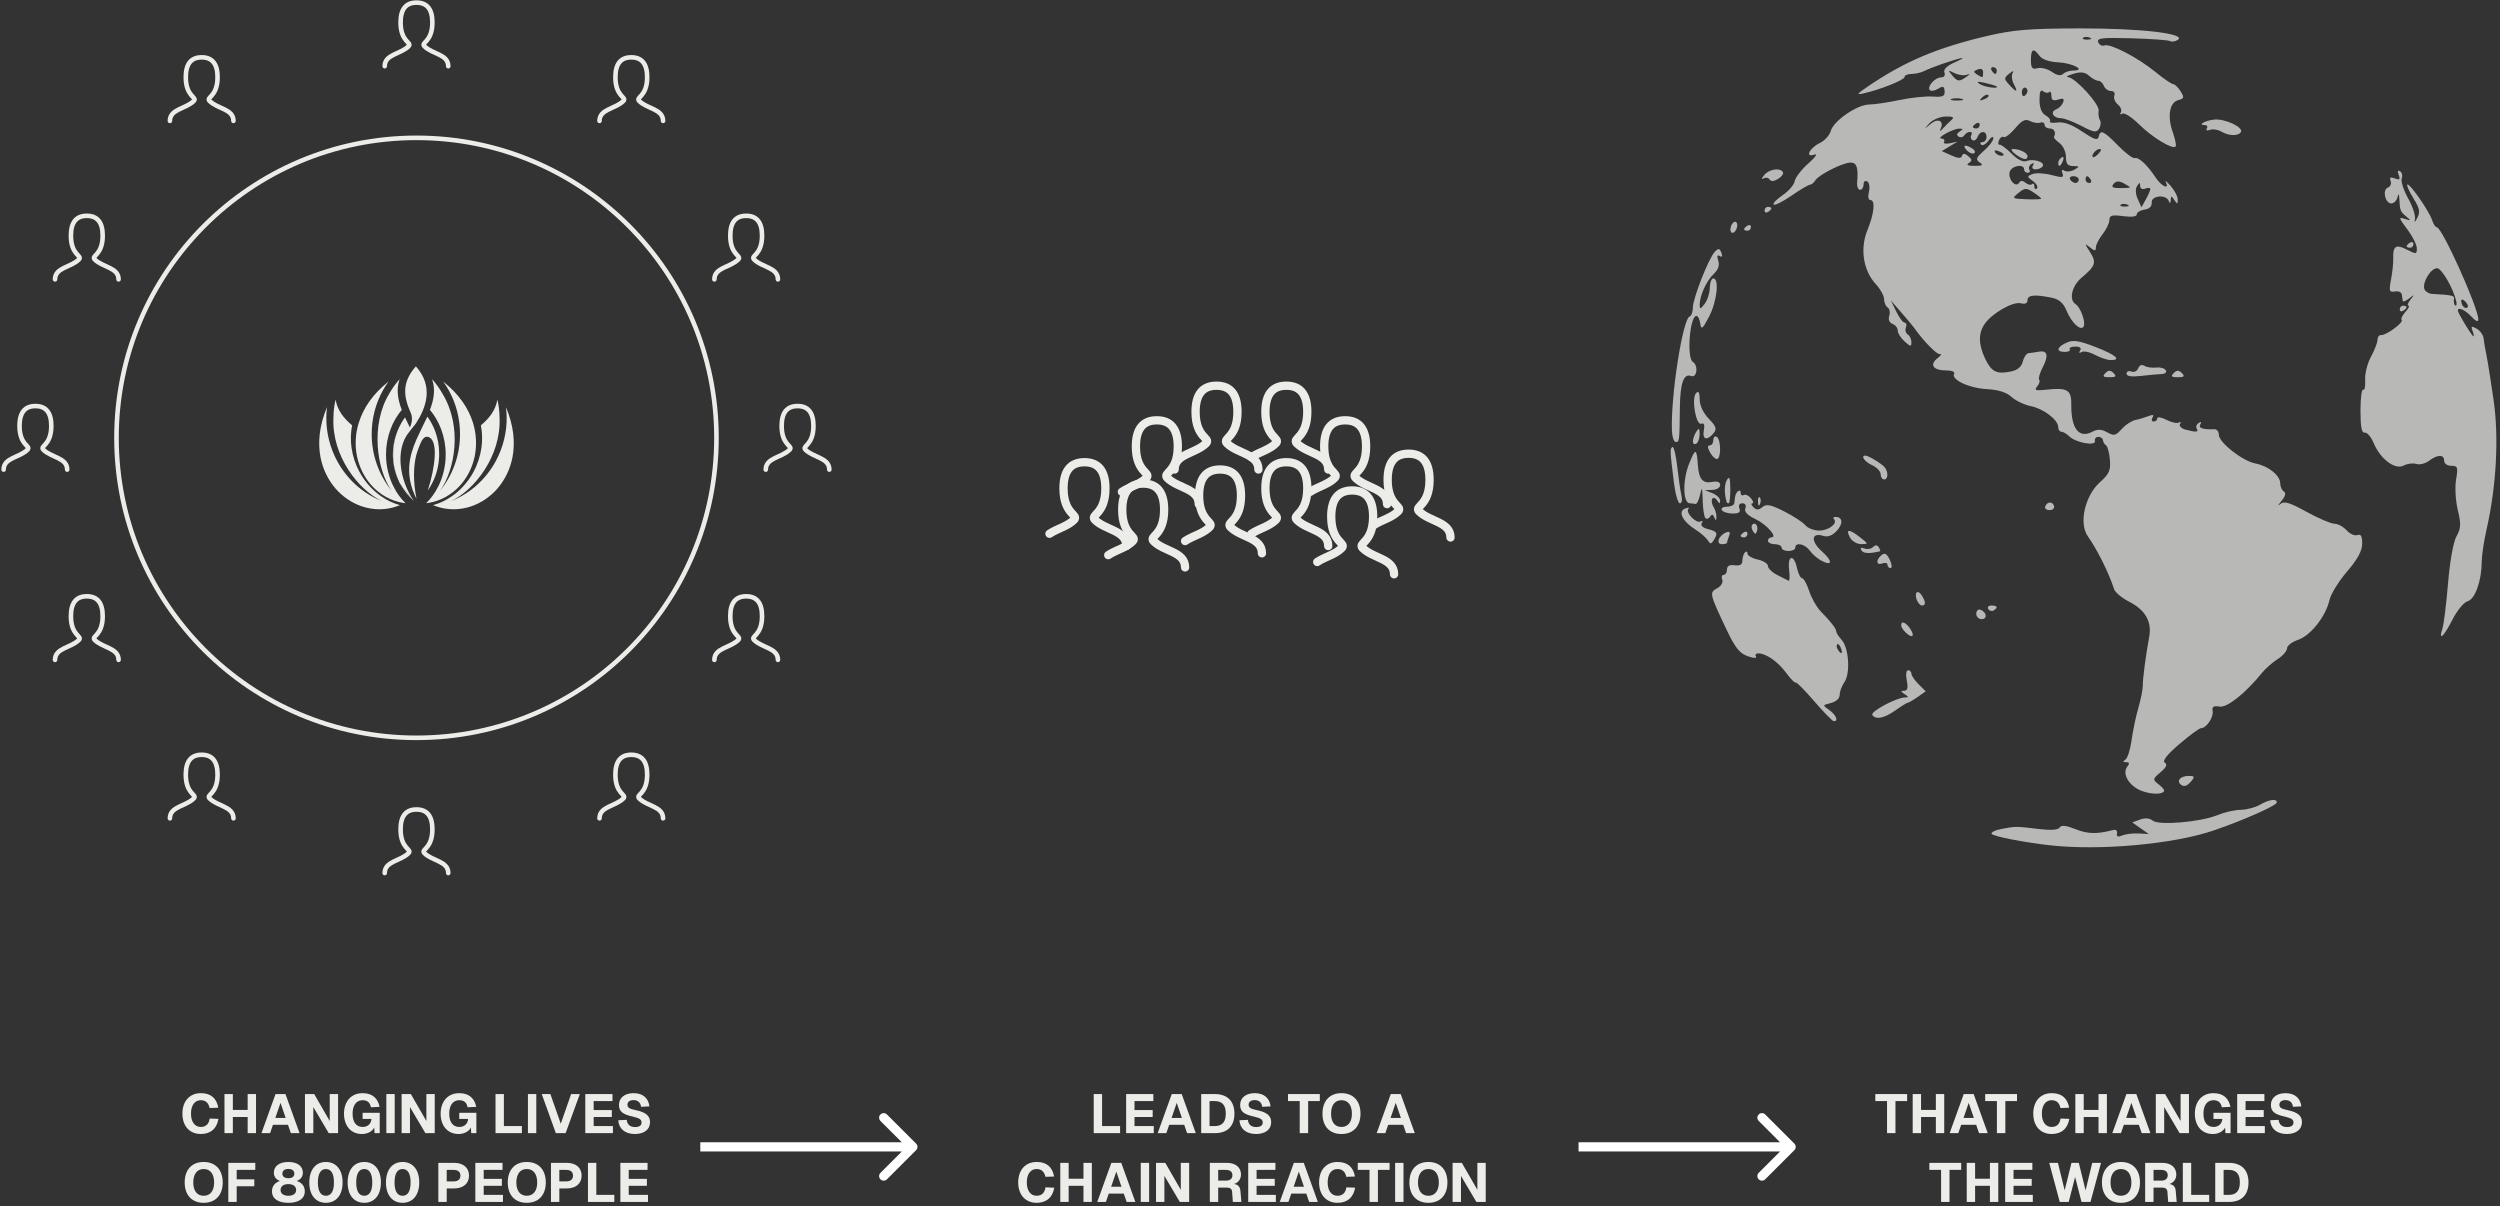 <?xml version="1.0" encoding="UTF-8"?>
<svg xmlns="http://www.w3.org/2000/svg" width="545" height="263" viewBox="0 0 545 263" fill="none">
  <rect x="0" y="0" width="545" height="263" fill="#333333" stroke="none"/>
  <path d="M256.066 102.352C256.066 98.926 260.633 98.926 262.917 96.643C264.059 95.501 260.633 95.501 260.633 89.792C260.633 85.987 262.155 84.083 265.2 84.083C268.245 84.083 269.767 85.987 269.767 89.792C269.767 95.501 266.342 95.501 267.484 96.643C269.767 98.926 274.335 98.926 274.335 102.352" stroke="#ECECE9" stroke-width="1.808" stroke-linecap="round"></path>
  <path d="M272.804 99.677C273.667 99.082 274.788 98.654 275.86 98.137C276.698 97.734 277.507 97.276 278.14 96.643C279.282 95.501 275.857 95.501 275.857 89.792C275.857 85.987 277.379 84.083 280.424 84.083C283.469 84.083 284.991 85.987 284.991 89.792C284.991 95.501 281.566 95.501 282.707 96.643C284.991 98.926 289.558 98.926 289.558 102.352" stroke="#ECECE9" stroke-width="1.808" stroke-linecap="round"></path>
  <path d="M244.574 107.224C245.437 106.629 246.557 106.2 247.63 105.684C248.468 105.28 249.277 104.823 249.91 104.189C251.052 103.048 247.626 103.048 247.626 97.339C247.626 93.533 249.148 91.63 252.194 91.63C255.239 91.63 256.761 93.533 256.761 97.339C256.761 103.048 253.335 103.048 254.477 104.189C256.761 106.473 261.328 106.473 261.328 109.898" stroke="#ECECE9" stroke-width="1.808" stroke-linecap="round"></path>
  <path d="M258.35 117.945C259.213 117.35 260.334 116.922 261.406 116.406C262.244 116.002 263.053 115.544 263.686 114.911C264.828 113.769 261.403 113.769 261.403 108.06C261.403 104.255 262.925 102.352 265.97 102.352C269.015 102.352 270.537 104.255 270.537 108.06C270.537 113.769 267.111 113.769 268.253 114.911C270.537 117.195 275.104 117.195 275.104 120.62" stroke="#ECECE9" stroke-width="1.808" stroke-linecap="round"></path>
  <path d="M241.595 121.02C242.458 120.425 243.579 119.997 244.651 119.48C245.489 119.076 246.298 118.619 246.932 117.986C248.073 116.844 244.648 116.844 244.648 111.135C244.648 107.329 246.17 105.426 249.215 105.426C252.26 105.426 253.782 107.329 253.782 111.135C253.782 116.844 250.357 116.844 251.499 117.986C253.782 120.269 258.349 120.269 258.349 123.694" stroke="#ECECE9" stroke-width="1.808" stroke-linecap="round"></path>
  <path d="M287.155 122.512C288.018 121.917 289.139 121.489 290.211 120.973C291.049 120.569 291.858 120.111 292.491 119.478C293.633 118.336 290.208 118.336 290.208 112.627C290.208 108.822 291.73 106.919 294.775 106.919C297.82 106.919 299.342 108.822 299.342 112.627C299.342 118.336 295.917 118.336 297.058 119.478C299.342 121.762 303.909 121.762 303.909 125.187" stroke="#ECECE9" stroke-width="1.808" stroke-linecap="round"></path>
  <path d="M228.792 116.358C229.656 115.763 230.776 115.335 231.848 114.818C232.687 114.414 233.496 113.957 234.129 113.324C235.271 112.182 231.845 112.182 231.845 106.473C231.845 102.667 233.367 100.764 236.412 100.764C239.457 100.764 240.979 102.667 240.979 106.473C240.979 112.182 237.554 112.182 238.696 113.324C240.979 115.607 245.547 115.607 245.547 119.032" stroke="#ECECE9" stroke-width="1.808" stroke-linecap="round"></path>
  <path d="M299.453 114.502C300.317 113.907 301.437 113.479 302.509 112.962C303.348 112.558 304.156 112.101 304.79 111.468C305.931 110.326 302.506 110.326 302.506 104.617C302.506 100.811 304.028 98.908 307.073 98.908C310.118 98.908 311.64 100.811 311.64 104.617C311.64 110.326 308.215 110.326 309.357 111.468C311.64 113.751 316.207 113.751 316.207 117.176" stroke="#ECECE9" stroke-width="1.808" stroke-linecap="round"></path>
  <path d="M272.804 116.358C273.667 115.763 274.788 115.335 275.86 114.818C276.698 114.414 277.507 113.957 278.14 113.324C279.282 112.182 275.857 112.182 275.857 106.473C275.857 102.667 277.379 100.764 280.424 100.764C283.469 100.764 284.991 102.667 284.991 106.473C284.991 112.182 281.566 112.182 282.707 113.324C284.991 115.607 289.558 115.607 289.558 119.032" stroke="#ECECE9" stroke-width="1.808" stroke-linecap="round"></path>
  <path d="M285.624 107.224C286.487 106.629 287.607 106.2 288.679 105.684C289.518 105.28 290.327 104.823 290.96 104.189C292.102 103.048 288.676 103.048 288.676 97.339C288.676 93.533 290.198 91.63 293.243 91.63C296.289 91.63 297.81 93.533 297.81 97.339C297.81 103.048 294.385 103.048 295.527 104.189C297.81 106.473 302.378 106.473 302.378 109.898" stroke="#ECECE9" stroke-width="1.808" stroke-linecap="round"></path>
  <path d="M43.759 247.213C41.419 247.213 39.763 245.557 39.763 242.773C39.763 240.061 41.335 238.309 43.783 238.309C46.015 238.309 47.215 239.449 47.587 241.477L45.691 241.549C45.487 240.481 44.839 239.845 43.783 239.845C42.427 239.845 41.635 240.997 41.635 242.773C41.635 244.573 42.463 245.677 43.771 245.677C44.923 245.677 45.547 244.993 45.715 243.841L47.623 243.913C47.275 245.989 45.967 247.213 43.759 247.213ZM48.937 247.021V238.501H50.761V241.969H53.989V238.501H55.813V247.021H53.989V243.505H50.761V247.021H48.937ZM56.997 247.021L60.069 238.501H62.229L65.301 247.021H63.405L62.781 245.209H59.505L58.881 247.021H56.997ZM60.021 243.709H62.277L61.149 240.421L60.021 243.709ZM66.48 247.021V238.501H68.496L71.88 244.381V238.501H73.704V247.021H71.664L68.304 241.345V247.021H66.48ZM78.914 247.213C76.466 247.213 74.99 245.401 74.99 242.773C74.99 240.205 76.49 238.309 79.034 238.309C81.242 238.309 82.382 239.485 82.754 241.297L80.858 241.381C80.69 240.433 80.162 239.845 79.046 239.845C77.57 239.845 76.862 241.105 76.862 242.773C76.862 244.477 77.546 245.677 79.07 245.677C80.198 245.677 80.906 244.945 80.978 243.925H79.046V242.593H82.778V247.021H81.65L81.59 245.797C81.146 246.661 80.126 247.213 78.914 247.213ZM84.222 247.021V238.501H86.046V247.021H84.222ZM87.55 247.021V238.501H89.566L92.95 244.381V238.501H94.774V247.021H92.734L89.374 241.345V247.021H87.55ZM99.984 247.213C97.536 247.213 96.06 245.401 96.06 242.773C96.06 240.205 97.56 238.309 100.104 238.309C102.312 238.309 103.452 239.485 103.824 241.297L101.928 241.381C101.76 240.433 101.232 239.845 100.116 239.845C98.64 239.845 97.932 241.105 97.932 242.773C97.932 244.477 98.616 245.677 100.14 245.677C101.268 245.677 101.976 244.945 102.048 243.925H100.116V242.593H103.848V247.021H102.72L102.66 245.797C102.216 246.661 101.196 247.213 99.984 247.213ZM108.023 247.021V238.501H109.847V245.485H113.771V247.021H108.023ZM115.089 247.021V238.501H116.913V247.021H115.089ZM121.171 247.021L118.099 238.501H119.983L122.251 244.969L124.507 238.501H126.403L123.307 247.021H121.171ZM127.593 247.021V238.501H133.521V240.037H129.417V241.993H133.377V243.505H129.417V245.485H133.617V247.021H127.593ZM138.406 247.213C136.21 247.213 134.902 246.037 134.782 244.213L136.618 244.129C136.75 245.137 137.338 245.701 138.43 245.701C139.342 245.701 139.858 245.365 139.858 244.717C139.858 244.129 139.558 243.781 137.962 243.421C135.778 242.929 134.938 242.329 134.938 240.877C134.938 239.353 136.138 238.309 138.13 238.309C140.254 238.309 141.382 239.509 141.574 241.189L139.75 241.285C139.654 240.397 139.09 239.821 138.106 239.821C137.29 239.821 136.786 240.217 136.786 240.817C136.786 241.453 137.17 241.717 138.562 242.005C140.926 242.485 141.706 243.337 141.706 244.633C141.706 246.229 140.434 247.213 138.406 247.213ZM44.401 262.213C41.809 262.213 40.261 260.521 40.261 257.773C40.261 255.025 41.809 253.309 44.401 253.309C46.993 253.309 48.553 255.025 48.553 257.773C48.553 260.521 46.993 262.213 44.401 262.213ZM44.401 260.677C45.829 260.677 46.681 259.621 46.681 257.773C46.681 255.925 45.829 254.845 44.401 254.845C42.985 254.845 42.133 255.925 42.133 257.773C42.133 259.621 42.985 260.677 44.401 260.677ZM49.775 262.021V253.501H55.654V255.037H51.599V257.101H55.438V258.613H51.599V262.021H49.775ZM62.867 262.213C60.695 262.213 59.291 261.349 59.291 259.705C59.291 258.589 59.951 257.785 61.031 257.449C60.203 257.149 59.699 256.525 59.699 255.649C59.699 254.257 60.839 253.309 62.867 253.309C64.895 253.309 66.023 254.257 66.023 255.649C66.023 256.525 65.519 257.149 64.679 257.449C65.771 257.785 66.443 258.577 66.443 259.705C66.443 261.349 65.051 262.213 62.867 262.213ZM62.867 260.677C63.887 260.677 64.559 260.221 64.559 259.429C64.559 258.649 63.947 258.133 62.867 258.133C61.775 258.133 61.163 258.649 61.163 259.429C61.163 260.221 61.847 260.677 62.867 260.677ZM62.867 256.849C63.683 256.849 64.163 256.525 64.163 255.841C64.163 255.229 63.719 254.833 62.867 254.833C62.015 254.833 61.559 255.229 61.559 255.841C61.559 256.525 62.051 256.849 62.867 256.849ZM71.051 262.213C68.807 262.213 67.427 260.521 67.427 257.773C67.427 255.025 68.819 253.309 71.051 253.309C73.283 253.309 74.687 255.013 74.687 257.773C74.687 260.509 73.295 262.213 71.051 262.213ZM71.051 260.677C72.179 260.677 72.803 259.693 72.803 257.773C72.803 255.841 72.179 254.845 71.051 254.845C69.923 254.845 69.299 255.841 69.299 257.773C69.299 259.693 69.923 260.677 71.051 260.677ZM79.406 262.213C77.162 262.213 75.782 260.521 75.782 257.773C75.782 255.025 77.174 253.309 79.406 253.309C81.638 253.309 83.042 255.013 83.042 257.773C83.042 260.509 81.65 262.213 79.406 262.213ZM79.406 260.677C80.534 260.677 81.158 259.693 81.158 257.773C81.158 255.841 80.534 254.845 79.406 254.845C78.278 254.845 77.654 255.841 77.654 257.773C77.654 259.693 78.278 260.677 79.406 260.677ZM87.762 262.213C85.518 262.213 84.138 260.521 84.138 257.773C84.138 255.025 85.53 253.309 87.762 253.309C89.994 253.309 91.398 255.013 91.398 257.773C91.398 260.509 90.006 262.213 87.762 262.213ZM87.762 260.677C88.89 260.677 89.514 259.693 89.514 257.773C89.514 255.841 88.89 254.845 87.762 254.845C86.634 254.845 86.01 255.841 86.01 257.773C86.01 259.693 86.634 260.677 87.762 260.677ZM95.56 262.021V253.501H98.968C101.008 253.501 102.244 254.557 102.244 256.285C102.244 258.013 101.008 259.081 98.968 259.081H97.384V262.021H95.56ZM98.86 257.545C99.82 257.545 100.372 257.113 100.372 256.285C100.372 255.457 99.82 255.037 98.86 255.037H97.384V257.545H98.86ZM103.622 262.021V253.501H109.55V255.037H105.446V256.993H109.406V258.505H105.446V260.485H109.646V262.021H103.622ZM114.831 262.213C112.239 262.213 110.691 260.521 110.691 257.773C110.691 255.025 112.239 253.309 114.831 253.309C117.423 253.309 118.983 255.025 118.983 257.773C118.983 260.521 117.423 262.213 114.831 262.213ZM114.831 260.677C116.259 260.677 117.111 259.621 117.111 257.773C117.111 255.925 116.259 254.845 114.831 254.845C113.415 254.845 112.563 255.925 112.563 257.773C112.563 259.621 113.415 260.677 114.831 260.677ZM120.11 262.021V253.501H123.518C125.558 253.501 126.794 254.557 126.794 256.285C126.794 258.013 125.558 259.081 123.518 259.081H121.934V262.021H120.11ZM123.41 257.545C124.37 257.545 124.922 257.113 124.922 256.285C124.922 255.457 124.37 255.037 123.41 255.037H121.934V257.545H123.41ZM128.173 262.021V253.501H129.997V260.485H133.921V262.021H128.173ZM135.239 262.021V253.501H141.167V255.037H137.063V256.993H141.023V258.505H137.063V260.485H141.263V262.021H135.239Z" fill="#ECECE9"></path>
  <path d="M238.432 247.021V238.501H240.256V245.485H244.18V247.021H238.432ZM245.499 247.021V238.501H251.427V240.037H247.323V241.993H251.283V243.505H247.323V245.485H251.523V247.021H245.499ZM252.376 247.021L255.448 238.501H257.608L260.68 247.021H258.784L258.16 245.209H254.884L254.26 247.021H252.376ZM255.4 243.709H257.656L256.528 240.421L255.4 243.709ZM261.858 247.021V238.501H264.798C267.558 238.501 269.106 240.037 269.106 242.773C269.106 245.497 267.582 247.021 264.87 247.021H261.858ZM264.798 245.485C266.442 245.485 267.222 244.609 267.222 242.761C267.222 240.913 266.442 240.037 264.798 240.037H263.682V245.485H264.798ZM273.819 247.213C271.623 247.213 270.315 246.037 270.195 244.213L272.031 244.129C272.163 245.137 272.751 245.701 273.843 245.701C274.755 245.701 275.271 245.365 275.271 244.717C275.271 244.129 274.971 243.781 273.375 243.421C271.191 242.929 270.351 242.329 270.351 240.877C270.351 239.353 271.551 238.309 273.543 238.309C275.667 238.309 276.795 239.509 276.987 241.189L275.163 241.285C275.067 240.397 274.503 239.821 273.519 239.821C272.703 239.821 272.199 240.217 272.199 240.817C272.199 241.453 272.583 241.717 273.975 242.005C276.339 242.485 277.119 243.337 277.119 244.633C277.119 246.229 275.847 247.213 273.819 247.213ZM283.338 247.021V240.037H280.782V238.501H287.718V240.037H285.174V247.021H283.338ZM292.438 247.213C289.846 247.213 288.298 245.521 288.298 242.773C288.298 240.025 289.846 238.309 292.438 238.309C295.03 238.309 296.59 240.025 296.59 242.773C296.59 245.521 295.03 247.213 292.438 247.213ZM292.438 245.677C293.866 245.677 294.718 244.621 294.718 242.773C294.718 240.925 293.866 239.845 292.438 239.845C291.022 239.845 290.17 240.925 290.17 242.773C290.17 244.621 291.022 245.677 292.438 245.677ZM300.118 247.021L303.19 238.501H305.35L308.422 247.021H306.526L305.902 245.209H302.626L302.002 247.021H300.118ZM303.142 243.709H305.398L304.27 240.421L303.142 243.709ZM225.966 262.213C223.626 262.213 221.97 260.557 221.97 257.773C221.97 255.061 223.542 253.309 225.99 253.309C228.222 253.309 229.422 254.449 229.794 256.477L227.898 256.549C227.694 255.481 227.046 254.845 225.99 254.845C224.634 254.845 223.842 255.997 223.842 257.773C223.842 259.573 224.67 260.677 225.978 260.677C227.13 260.677 227.754 259.993 227.922 258.841L229.83 258.913C229.482 260.989 228.174 262.213 225.966 262.213ZM231.143 262.021V253.501H232.967V256.969H236.195V253.501H238.019V262.021H236.195V258.505H232.967V262.021H231.143ZM239.204 262.021L242.276 253.501H244.436L247.508 262.021H245.612L244.988 260.209H241.712L241.088 262.021H239.204ZM242.228 258.709H244.484L243.356 255.421L242.228 258.709ZM248.686 262.021V253.501H250.51V262.021H248.686ZM252.014 262.021V253.501H254.03L257.414 259.381V253.501H259.238V262.021H257.198L253.838 256.345V262.021H252.014ZM263.745 262.021V253.501H267.477C269.349 253.501 270.537 254.497 270.537 256.045C270.537 257.077 269.925 257.845 269.025 258.109C269.877 258.229 270.333 258.709 270.405 259.573L270.621 262.021H268.761L268.605 259.861C268.557 259.213 268.245 258.901 267.381 258.901H265.569V262.021H263.745ZM267.273 257.377C268.149 257.377 268.665 256.945 268.665 256.201C268.665 255.445 268.161 255.037 267.213 255.037H265.569V257.377H267.273ZM272.112 262.021V253.501H278.04V255.037H273.936V256.993H277.896V258.505H273.936V260.485H278.136V262.021H272.112ZM278.989 262.021L282.061 253.501H284.221L287.293 262.021H285.397L284.773 260.209H281.497L280.873 262.021H278.989ZM282.013 258.709H284.269L283.141 255.421L282.013 258.709ZM291.556 262.213C289.216 262.213 287.56 260.557 287.56 257.773C287.56 255.061 289.132 253.309 291.58 253.309C293.812 253.309 295.012 254.449 295.384 256.477L293.488 256.549C293.284 255.481 292.636 254.845 291.58 254.845C290.224 254.845 289.432 255.997 289.432 257.773C289.432 259.573 290.26 260.677 291.568 260.677C292.72 260.677 293.344 259.993 293.512 258.841L295.42 258.913C295.072 260.989 293.764 262.213 291.556 262.213ZM298.549 262.021V255.037H295.993V253.501H302.929V255.037H300.385V262.021H298.549ZM304.139 262.021V253.501H305.963V262.021H304.139ZM311.387 262.213C308.795 262.213 307.247 260.521 307.247 257.773C307.247 255.025 308.795 253.309 311.387 253.309C313.979 253.309 315.539 255.025 315.539 257.773C315.539 260.521 313.979 262.213 311.387 262.213ZM311.387 260.677C312.815 260.677 313.667 259.621 313.667 257.773C313.667 255.925 312.815 254.845 311.387 254.845C309.971 254.845 309.119 255.925 309.119 257.773C309.119 259.621 309.971 260.677 311.387 260.677ZM316.667 262.021V253.501H318.683L322.067 259.381V253.501H323.891V262.021H321.851L318.491 256.345V262.021H316.667Z" fill="#ECECE9"></path>
  <path d="M411.375 247.021V240.037H408.819V238.501H415.755V240.037H413.211V247.021H411.375ZM416.965 247.021V238.501H418.789V241.969H422.017V238.501H423.841V247.021H422.017V243.505H418.789V247.021H416.965ZM425.025 247.021L428.097 238.501H430.257L433.329 247.021H431.433L430.809 245.209H427.533L426.909 247.021H425.025ZM428.049 243.709H430.305L429.177 240.421L428.049 243.709ZM435.328 247.021V240.037H432.772V238.501H439.708V240.037H437.164V247.021H435.328ZM447.248 247.213C444.908 247.213 443.252 245.557 443.252 242.773C443.252 240.061 444.824 238.309 447.272 238.309C449.504 238.309 450.704 239.449 451.076 241.477L449.18 241.549C448.976 240.481 448.328 239.845 447.272 239.845C445.916 239.845 445.124 240.997 445.124 242.773C445.124 244.573 445.952 245.677 447.26 245.677C448.412 245.677 449.036 244.993 449.204 243.841L451.112 243.913C450.764 245.989 449.456 247.213 447.248 247.213ZM452.426 247.021V238.501H454.25V241.969H457.478V238.501H459.302V247.021H457.478V243.505H454.25V247.021H452.426ZM460.486 247.021L463.558 238.501H465.718L468.79 247.021H466.894L466.27 245.209H462.994L462.37 247.021H460.486ZM463.51 243.709H465.766L464.638 240.421L463.51 243.709ZM469.969 247.021V238.501H471.985L475.369 244.381V238.501H477.193V247.021H475.153L471.793 241.345V247.021H469.969ZM482.403 247.213C479.955 247.213 478.479 245.401 478.479 242.773C478.479 240.205 479.979 238.309 482.523 238.309C484.731 238.309 485.871 239.485 486.243 241.297L484.347 241.381C484.179 240.433 483.651 239.845 482.535 239.845C481.059 239.845 480.351 241.105 480.351 242.773C480.351 244.477 481.035 245.677 482.559 245.677C483.687 245.677 484.395 244.945 484.467 243.925H482.535V242.593H486.267V247.021H485.139L485.079 245.797C484.635 246.661 483.615 247.213 482.403 247.213ZM487.711 247.021V238.501H493.639V240.037H489.535V241.993H493.495V243.505H489.535V245.485H493.735V247.021H487.711ZM498.524 247.213C496.328 247.213 495.02 246.037 494.9 244.213L496.736 244.129C496.868 245.137 497.456 245.701 498.548 245.701C499.46 245.701 499.976 245.365 499.976 244.717C499.976 244.129 499.676 243.781 498.08 243.421C495.896 242.929 495.056 242.329 495.056 240.877C495.056 239.353 496.256 238.309 498.248 238.309C500.372 238.309 501.5 239.509 501.692 241.189L499.868 241.285C499.772 240.397 499.208 239.821 498.224 239.821C497.408 239.821 496.904 240.217 496.904 240.817C496.904 241.453 497.288 241.717 498.68 242.005C501.044 242.485 501.824 243.337 501.824 244.633C501.824 246.229 500.552 247.213 498.524 247.213ZM423.158 262.021V255.037H420.602V253.501H427.538V255.037H424.994V262.021H423.158ZM428.748 262.021V253.501H430.572V256.969H433.8V253.501H435.624V262.021H433.8V258.505H430.572V262.021H428.748ZM437.127 262.021V253.501H443.055V255.037H438.951V256.993H442.911V258.505H438.951V260.485H443.151V262.021H437.127ZM449.026 262.021L446.734 253.501H448.63L450.094 259.501L451.582 253.501H453.178L454.654 259.501L456.106 253.501H458.026L455.722 262.021H453.766L452.374 256.573L450.982 262.021H449.026ZM462.363 262.213C459.771 262.213 458.223 260.521 458.223 257.773C458.223 255.025 459.771 253.309 462.363 253.309C464.955 253.309 466.515 255.025 466.515 257.773C466.515 260.521 464.955 262.213 462.363 262.213ZM462.363 260.677C463.791 260.677 464.643 259.621 464.643 257.773C464.643 255.925 463.791 254.845 462.363 254.845C460.947 254.845 460.095 255.925 460.095 257.773C460.095 259.621 460.947 260.677 462.363 260.677ZM467.643 262.021V253.501H471.375C473.247 253.501 474.435 254.497 474.435 256.045C474.435 257.077 473.823 257.845 472.923 258.109C473.775 258.229 474.231 258.709 474.303 259.573L474.519 262.021H472.659L472.503 259.861C472.455 259.213 472.143 258.901 471.279 258.901H469.467V262.021H467.643ZM471.171 257.377C472.047 257.377 472.563 256.945 472.563 256.201C472.563 255.445 472.059 255.037 471.111 255.037H469.467V257.377H471.171ZM475.857 262.021V253.501H477.681V260.485H481.605V262.021H475.857ZM482.924 262.021V253.501H485.864C488.624 253.501 490.172 255.037 490.172 257.773C490.172 260.497 488.648 262.021 485.936 262.021H482.924ZM485.864 260.485C487.508 260.485 488.288 259.609 488.288 257.761C488.288 255.913 487.508 255.037 485.864 255.037H484.748V260.485H485.864Z" fill="#ECECE9"></path>
  <path d="M156.19 95.448C156.19 131.566 126.911 160.845 90.793 160.845C54.675 160.845 25.395 131.566 25.395 95.448C25.395 59.33 54.675 30.05 90.793 30.05C126.911 30.05 156.19 59.33 156.19 95.448Z" stroke="#ECECE9"></path>
  <path d="M83.865 190.323C83.865 187.725 87.329 187.725 89.061 185.993C89.927 185.127 87.329 185.127 87.329 180.798C87.329 177.912 88.483 176.468 90.793 176.468C93.102 176.468 94.256 177.912 94.256 180.798C94.256 185.127 91.659 185.127 92.525 185.993C94.256 187.725 97.72 187.725 97.72 190.323" stroke="#ECECE9" stroke-linecap="round"></path>
  <path d="M130.693 26.354C130.693 23.756 134.157 23.756 135.889 22.024C136.754 21.158 134.157 21.158 134.157 16.829C134.157 13.943 135.311 12.499 137.62 12.499C139.93 12.499 141.084 13.943 141.084 16.829C141.084 21.158 138.486 21.158 139.352 22.024C141.084 23.756 144.548 23.756 144.548 26.354" stroke="#ECECE9" stroke-linecap="round"></path>
  <path d="M130.693 178.396C130.693 175.798 134.157 175.798 135.889 174.066C136.754 173.2 134.157 173.2 134.157 168.871C134.157 165.984 135.311 164.541 137.62 164.541C139.93 164.541 141.084 165.984 141.084 168.871C141.084 173.2 138.486 173.2 139.352 174.066C141.084 175.798 144.548 175.798 144.548 178.396" stroke="#ECECE9" stroke-linecap="round"></path>
  <path d="M37.038 26.354C37.038 23.756 40.502 23.756 42.233 22.024C43.099 21.158 40.502 21.158 40.502 16.829C40.502 13.943 41.656 12.499 43.965 12.499C46.275 12.499 47.429 13.943 47.429 16.829C47.429 21.158 44.831 21.158 45.697 22.024C47.429 23.756 50.892 23.756 50.892 26.354" stroke="#ECECE9" stroke-linecap="round"></path>
  <path d="M155.736 60.901C155.736 58.303 159.2 58.303 160.932 56.571C161.797 55.705 159.2 55.705 159.2 51.376C159.2 48.49 160.354 47.046 162.663 47.046C164.973 47.046 166.127 48.49 166.127 51.376C166.127 55.705 163.529 55.705 164.395 56.571C166.127 58.303 169.591 58.303 169.591 60.901" stroke="#ECECE9" stroke-linecap="round"></path>
  <path d="M155.736 143.849C155.736 141.251 159.2 141.251 160.932 139.519C161.797 138.653 159.2 138.653 159.2 134.324C159.2 131.438 160.354 129.994 162.663 129.994C164.973 129.994 166.127 131.438 166.127 134.324C166.127 138.653 163.529 138.653 164.395 139.519C166.127 141.251 169.591 141.251 169.591 143.849" stroke="#ECECE9" stroke-linecap="round"></path>
  <path d="M11.995 60.901C11.995 58.303 15.459 58.303 17.19 56.571C18.056 55.705 15.459 55.705 15.459 51.376C15.459 48.49 16.613 47.046 18.922 47.046C21.232 47.046 22.386 48.49 22.386 51.376C22.386 55.705 19.788 55.705 20.654 56.571C22.386 58.303 25.849 58.303 25.849 60.901" stroke="#ECECE9" stroke-linecap="round"></path>
  <path d="M11.995 143.849C11.995 141.251 15.459 141.251 17.19 139.519C18.056 138.653 15.459 138.653 15.459 134.324C15.459 131.438 16.613 129.994 18.922 129.994C21.232 129.994 22.386 131.438 22.386 134.324C22.386 138.653 19.788 138.653 20.654 139.519C22.386 141.251 25.849 141.251 25.849 143.849" stroke="#ECECE9" stroke-linecap="round"></path>
  <path d="M37.038 178.396C37.038 175.798 40.502 175.798 42.233 174.066C43.099 173.2 40.502 173.2 40.502 168.871C40.502 165.984 41.656 164.541 43.965 164.541C46.275 164.541 47.429 165.984 47.429 168.871C47.429 173.2 44.831 173.2 45.697 174.066C47.429 175.798 50.892 175.798 50.892 178.396" stroke="#ECECE9" stroke-linecap="round"></path>
  <path d="M0.792 102.375C0.792 99.777 4.256 99.777 5.988 98.045C6.854 97.18 4.256 97.18 4.256 92.85C4.256 89.964 5.41 88.52 7.72 88.52C10.029 88.52 11.183 89.964 11.183 92.85C11.183 97.18 8.586 97.18 9.452 98.045C11.183 99.777 14.647 99.777 14.647 102.375" stroke="#ECECE9" stroke-linecap="round"></path>
  <path d="M166.938 102.375C166.938 99.777 170.402 99.777 172.133 98.045C172.999 97.18 170.402 97.18 170.402 92.85C170.402 89.964 171.556 88.52 173.865 88.52C176.175 88.52 177.329 89.964 177.329 92.85C177.329 97.18 174.731 97.18 175.597 98.045C177.329 99.777 180.793 99.777 180.793 102.375" stroke="#ECECE9" stroke-linecap="round"></path>
  <path d="M83.865 14.427C83.865 11.829 87.329 11.829 89.061 10.097C89.927 9.231 87.329 9.231 87.329 4.902C87.329 2.015 88.483 0.572 90.793 0.572C93.102 0.572 94.256 2.015 94.256 4.902C94.256 9.231 91.659 9.231 92.525 10.097C94.256 11.829 97.72 11.829 97.72 14.427" stroke="#ECECE9" stroke-linecap="round"></path>
  <g clip-path="url(#clip0_13_322)">
    <path d="M85.77 106.038C86.454 107.429 87.346 108.669 88.402 109.697C88.268 109.682 88.149 109.666 88.03 109.651C85.205 109.228 82.751 107.792 80.936 105.751C79.419 104.043 78.349 101.911 77.843 99.568C77.352 97.209 77.427 94.654 78.23 92.115C79.196 88.985 81.278 85.871 84.699 83.18C84.253 83.785 83.851 84.42 83.48 85.085C81.918 87.897 81.026 91.162 81.026 94.639C81.026 99.16 82.557 103.514 85.383 106.991C82.126 102.44 80.728 92.614 84.833 85.856C85.472 84.707 86.246 83.634 87.108 82.666C86.335 84.964 86.736 87.141 87.584 89.348C86.558 90.573 85.71 92.024 85.13 93.596C84.506 95.29 84.149 97.149 84.149 99.084C84.149 100.414 84.312 101.699 84.625 102.924C84.892 103.997 85.264 105.056 85.77 106.038ZM89.354 93.188C88.997 92.463 88.625 91.722 88.283 90.981C87.797 91.643 87.376 92.356 87.019 93.121C86.863 93.456 86.719 93.801 86.588 94.156C86.023 95.667 85.71 97.33 85.71 99.084C85.71 100.985 86.071 102.781 86.724 104.384C86.855 104.707 86.998 105.022 87.153 105.328C87.186 105.398 87.247 105.494 87.328 105.611C87.965 106.53 89.888 108.712 90.231 109.195C87.153 104.862 86.013 97.976 89.211 94.156L90.663 92.311C92.89 88.918 94.604 84.254 90.663 79.869C87.421 83.467 88.06 86.718 89.562 90.044C89.859 90.709 89.978 91.918 89.354 93.188ZM95.541 106.038C94.856 107.429 93.964 108.669 92.908 109.697C93.042 109.682 93.161 109.666 93.28 109.651C96.106 109.228 98.56 107.792 100.374 105.751C101.891 104.043 102.962 101.911 103.467 99.568C103.958 97.209 103.884 94.654 103.096 92.115C102.114 88.985 100.032 85.871 96.611 83.18C97.058 83.785 97.459 84.42 97.831 85.085C99.392 87.897 100.285 91.162 100.285 94.639C100.285 99.16 98.753 103.514 95.927 106.991C99.184 102.44 100.85 93.052 96.478 85.856C95.838 84.707 95.065 83.634 94.202 82.666C94.975 84.964 94.574 87.141 93.726 89.348C94.752 90.573 95.6 92.024 96.18 93.596C96.805 95.29 97.162 97.149 97.162 99.084C97.162 100.414 96.998 101.699 96.686 102.924C96.418 103.997 96.046 105.056 95.541 106.038Z" fill="#ECECE9"></path>
    <path d="M91.665 93.921C91.367 94.525 91.07 95.145 90.802 95.765C89.181 99.469 88.185 103.611 90.802 108.766C90.044 104.878 90.13 101.862 90.705 99.354C90.971 98.404 91.165 97.872 91.549 96.924C91.942 95.98 92.435 95.056 93.256 95.232C95.74 95.765 94.803 102.175 93.256 106.907C93.643 106.362 94 105.788 94.297 105.168C95.219 103.339 95.74 101.207 95.74 98.924C95.74 97.171 95.427 95.508 94.862 93.996C94.431 92.832 93.866 91.774 93.167 90.821C92.84 91.532 92.483 92.243 92.126 92.968C91.977 93.27 91.814 93.588 91.665 93.921Z" fill="#ECECE9"></path>
    <path d="M87.328 105.611C87.965 106.53 89.888 108.712 90.231 109.195C89.03 108.138 88.061 106.924 87.328 105.611Z" fill="#ECECE9"></path>
    <path d="M86.588 94.156C86.719 93.801 86.863 93.456 87.019 93.121C85.275 96.754 85.203 100.843 86.724 104.384C86.071 102.781 85.71 100.985 85.71 99.084C85.71 97.33 86.022 95.667 86.588 94.156Z" fill="#ECECE9"></path>
    <path d="M98.457 108.215C97.196 109.094 95.824 109.739 94.41 110.118C94.535 110.17 94.646 110.216 94.757 110.261C97.43 111.283 100.262 111.237 102.822 110.346C104.963 109.599 106.916 108.263 108.476 106.462C110.03 104.641 111.184 102.37 111.706 99.761C112.34 96.54 112.004 92.79 110.296 88.751C110.397 89.499 110.446 90.253 110.454 91.018C110.478 94.247 109.702 97.542 108.043 100.583C105.887 104.537 102.471 107.59 98.341 109.239C103.36 106.864 109.295 99.474 108.902 91.025C108.891 89.705 108.727 88.385 108.434 87.114C108.014 89.505 106.625 91.211 104.831 92.724C105.144 94.3 105.193 95.987 104.951 97.648C104.689 99.437 104.115 101.239 103.192 102.932C102.557 104.095 101.801 105.139 100.944 106.056C100.198 106.862 99.368 107.605 98.457 108.215Z" fill="#ECECE9"></path>
    <path d="M83.133 108.215C84.395 109.094 85.766 109.739 87.18 110.118C87.056 110.17 86.945 110.216 86.834 110.261C84.16 111.283 81.329 111.237 78.769 110.346C76.627 109.599 74.674 108.263 73.114 106.462C71.56 104.641 70.407 102.37 69.885 99.761C69.251 96.54 69.587 92.79 71.295 88.751C71.193 89.499 71.145 90.253 71.137 91.018C71.112 94.247 71.889 97.542 73.547 100.583C75.703 104.537 79.12 107.59 83.249 109.239C78.23 106.864 72.296 99.474 72.688 91.025C72.7 89.705 72.864 88.385 73.157 87.114C73.577 89.505 74.966 91.211 76.76 92.724C76.447 94.3 76.397 95.987 76.64 97.648C76.901 99.437 77.476 101.239 78.399 102.932C79.033 104.095 79.789 105.139 80.646 106.056C81.392 106.862 82.222 107.605 83.133 108.215Z" fill="#ECECE9"></path>
  </g>
  <path d="M446.837 184.269C441.182 183.632 434.523 182.325 434.19 181.788C433.989 181.462 434.909 180.985 436.235 180.729C439.408 180.114 439.463 180.114 444.316 180.706C447.075 181.043 448.666 180.938 449.001 180.399C449.358 179.823 450.379 179.929 452.46 180.76C455.107 181.817 457.177 181.866 460.61 180.954C461.263 180.781 461.637 181.081 461.51 181.677C461.358 182.394 461.69 182.53 462.627 182.135C463.36 181.827 464.965 181.628 466.194 181.694L468.427 181.814L466.633 180.554L464.839 179.293L466.543 178.664C467.63 178.263 468.622 178.346 469.285 178.894C470.617 179.997 479.776 179.21 483.455 177.677C484.912 177.069 487.152 176.56 488.433 176.546C489.714 176.531 491.599 176.042 492.623 175.458C494.692 174.278 496.345 174.039 496.345 174.921C496.345 175.591 489.046 178.835 482.573 181.042C473.781 184.041 457.697 185.493 446.837 184.269L446.837 184.269ZM466.722 172.348C464.048 171.252 462.553 168.601 463.764 167.101C464.293 166.446 464.213 166.169 463.492 166.161C462.774 166.153 462.726 165.988 463.328 165.604C463.8 165.304 464.413 163.387 464.691 161.344C464.968 159.302 465.633 156.126 466.168 154.288C466.703 152.449 467.135 150.277 467.129 149.459C467.117 147.885 467.769 142.93 468.53 138.815C469.139 135.517 467.671 132.959 464.134 131.159C462.565 130.361 461.099 129.137 460.876 128.441C459.77 124.981 457.196 119.801 455.144 116.907C453.142 114.081 454.509 108.043 457.819 105.095C459.816 103.316 460.157 102.538 459.957 100.22C459.827 98.703 459.449 97.295 459.119 97.09C458.788 96.886 458.486 96.385 458.447 95.976C458.408 95.568 457.957 95.233 457.445 95.233C456.933 95.233 456.595 95.642 456.694 96.142C456.927 97.321 452.464 96.497 451.067 95.104C450.524 94.562 449.769 94.119 449.389 94.119C449.009 94.119 448.698 93.676 448.698 93.134C448.698 91.543 445.554 89.122 442.742 88.548C441.308 88.255 439.402 87.344 438.504 86.522C437.41 85.52 435.628 84.96 433.097 84.824C429.218 84.615 425.229 82.721 426.011 81.459C426.253 81.067 425.448 80.748 424.217 80.748C421.428 80.748 420.568 79.503 422.38 78.088C423.137 77.497 423.392 77.101 422.946 77.209C422.27 77.373 419.409 74.473 417.276 71.463C416.987 71.055 415.732 69.55 414.488 68.12L412.225 65.52L413.393 67.935C414.035 69.262 414.86 70.349 415.227 70.349C415.593 70.349 415.714 70.816 415.494 71.388C415.274 71.959 415.452 72.648 415.889 72.917C416.327 73.187 416.685 73.941 416.685 74.593C416.685 75.626 416.492 75.605 415.196 74.434C414.377 73.695 413.707 72.63 413.707 72.067C413.707 71.505 413.194 70.849 412.568 70.609C411.872 70.343 411.594 69.653 411.854 68.838C412.087 68.103 411.93 67.287 411.503 67.025C411.077 66.762 410.729 65.947 410.729 65.214C410.729 64.48 409.922 63.011 408.935 61.949C406.199 59.004 405.446 54.246 407.08 50.226C408.581 46.535 408.871 43.607 407.737 43.607C407.308 43.607 407.173 42.834 407.425 41.831C407.67 40.855 407.509 39.832 407.067 39.559C406.621 39.285 406.262 39.58 406.262 40.221C406.262 40.858 405.914 41.379 405.489 41.379C405.064 41.379 404.781 40.627 404.86 39.708C405.134 36.536 404.768 35.437 403.441 35.437C401.751 35.437 396.499 38.085 395.731 39.325C395.411 39.842 394.885 40.269 394.563 40.274C394.241 40.279 392.429 41.352 390.536 42.659C388.643 43.965 386.898 44.838 386.657 44.598C386.417 44.358 387.293 43.441 388.605 42.559C389.916 41.677 391.104 40.298 391.244 39.496C391.384 38.693 392.726 36.951 394.227 35.624C395.728 34.297 396.324 33.431 395.551 33.7C393.413 34.443 394.424 32.292 396.744 31.163C397.796 30.651 398.857 29.481 399.102 28.563C399.69 26.357 404.833 22.815 407.498 22.782C408.66 22.768 411.622 22.33 414.079 21.809C416.536 21.289 419.78 20.946 421.288 21.047C423.541 21.199 424.012 20.991 423.928 19.88C423.845 18.784 423.579 18.682 422.522 19.34C421.806 19.787 420.989 19.923 420.707 19.642C419.995 18.931 421.838 16.866 423.183 16.866C423.832 16.866 424.121 16.43 423.883 15.813C423.617 15.119 424.415 14.348 426.223 13.553C427.733 12.89 428.298 12.5 427.479 12.686C425.514 13.133 421.109 14.672 419.486 15.48C418.775 15.834 417.519 16.123 416.695 16.123C415.87 16.123 415.195 16.418 415.195 16.778C415.195 17.424 409.889 19.548 406.262 20.355C404.65 20.714 404.75 20.53 407.006 18.982C415.068 13.453 422.234 10.409 433.28 7.821C438.943 6.495 442.468 6.211 453.537 6.192C466.891 6.169 476.91 7.365 474.712 8.721C474.16 9.061 473.428 9.167 473.086 8.955C472.743 8.744 468.983 8.47 464.731 8.347C458.242 8.16 457.066 8.296 457.412 9.195C457.638 9.784 458.244 10.105 458.757 9.909C460.035 9.419 466.048 12.55 469.937 15.729C471.701 17.172 473.426 18.351 473.771 18.351C474.115 18.351 474.832 19.046 475.363 19.895C476.209 21.247 476.148 21.487 474.872 21.82C472.955 22.32 472.432 25.339 473.66 28.813C474.2 30.339 474.479 31.75 474.281 31.947C473.601 32.627 469.201 29.956 466.332 27.122C464.753 25.562 463.102 24.506 462.665 24.776C462.225 25.047 462.083 24.92 462.348 24.493C462.611 24.068 462.313 23.294 461.684 22.774C461.056 22.253 460.714 21.38 460.925 20.832C461.14 20.273 460.818 19.837 460.191 19.837C459.577 19.837 458.881 19.336 458.646 18.723C458.41 18.11 457.86 17.609 457.425 17.609C456.989 17.609 456.089 17.118 455.424 16.518C454.534 15.714 453.637 15.599 452.015 16.083C450.805 16.443 450.26 16.767 450.804 16.802C452.409 16.906 457.739 22.726 457.508 24.124C457.392 24.831 457.517 25.759 457.787 26.187C458.057 26.615 457.975 27.451 457.604 28.044C457.031 28.961 456.452 28.872 453.745 27.449C451.993 26.529 449.993 25.777 449.3 25.778C447.614 25.781 446.832 24.392 448.221 23.86C448.829 23.627 449.519 22.939 449.752 22.331C450.071 21.502 449.807 21.343 448.693 21.696C447.6 22.042 447.209 21.827 447.209 20.878C447.209 20.169 446.989 19.81 446.719 20.079C446.45 20.347 445.863 20.265 445.416 19.894C444.855 19.43 444.606 20.024 444.612 21.815C444.618 23.511 445.075 24.662 445.931 25.14C446.651 25.542 447.083 26.125 446.892 26.434C446.7 26.744 447.447 26.866 448.551 26.706C449.905 26.51 451.65 27.15 453.909 28.672C456.492 30.413 457.315 30.68 457.5 29.841C457.867 28.18 458.564 28.491 461.735 31.731C463.339 33.37 464.977 34.603 465.376 34.471C466.216 34.191 468.159 36 469.951 38.73C471.206 40.64 473.026 41.455 472.136 39.708C471.876 39.197 472.359 39.568 473.209 40.533C474.059 41.497 474.75 42.834 474.743 43.504C474.733 44.562 474.637 44.575 474.01 43.608C473.369 42.617 473.281 42.617 473.218 43.608C473.17 44.372 473.03 44.431 472.773 43.793C472.172 42.309 468.946 42.632 469.068 44.164C469.133 44.987 468.557 45.551 467.496 45.702C466.575 45.832 465.821 46.294 465.821 46.728C465.821 47.22 464.699 47.367 462.843 47.119C460.411 46.793 459.862 46.946 459.848 47.95C459.839 48.626 459.177 50.014 458.376 51.036C457.575 52.057 456.913 53.352 456.904 53.912C456.889 54.776 456.69 54.776 455.597 53.912C454.4 52.967 454.402 53.042 455.628 54.957C457.083 57.23 456.832 57.981 453.756 60.564C451.655 62.327 450.97 65.37 452.466 66.292C453.56 66.966 454.76 70.319 454.22 71.19C453.575 72.233 451.617 70.388 450.475 67.663C449.769 65.978 448.863 65.219 447.147 64.877C443.489 64.147 441.997 64.314 441.997 65.451C441.997 66.123 441.476 66.36 440.538 66.115C438.852 65.675 434.324 68.249 432.691 70.576C431.256 72.618 431.275 75.067 432.749 78.165C434.12 81.047 435.23 81.616 438.293 81.005C439.825 80.699 440.667 80.005 440.971 78.797C441.215 77.828 441.797 77.009 442.264 76.978C442.732 76.947 443.699 76.809 444.414 76.673C446.356 76.301 446.667 77.459 445.323 80.053C444.662 81.329 444.31 82.561 444.542 82.792C444.773 83.023 444.578 83.674 444.108 84.239C443.4 85.09 443.737 85.213 446.064 84.957C450.674 84.45 451.585 84.98 451.542 88.138C451.468 93.469 453.204 95.689 456.196 94.091C457.183 93.564 458.081 93.565 459.071 94.093C460.987 95.116 461.076 95.098 462.703 93.355C463.477 92.526 464.746 91.719 465.524 91.562C466.301 91.405 467.579 91.023 468.362 90.715C469.362 90.321 469.627 90.412 469.249 91.022C468.953 91.5 469.066 91.891 469.499 91.891C469.933 91.891 470.288 91.576 470.288 91.192C470.288 90.808 471.185 90.958 472.282 91.526C473.378 92.093 474.603 92.356 475.002 92.11C475.402 91.863 475.514 92.009 475.25 92.435C474.987 92.86 475.521 93.408 476.438 93.653C478.781 94.28 479.375 94.225 478.881 93.428C478.646 93.048 478.845 92.495 479.324 92.199C479.869 91.863 479.997 91.983 479.665 92.519C479.171 93.316 480.208 93.671 482.758 93.576C483.27 93.557 483.695 94.09 483.702 94.759C483.721 96.463 488.795 100.463 491.652 101.026C494.532 101.593 497.089 103.642 497.089 105.383C497.089 106.085 497.446 106.88 497.882 107.149C498.401 107.469 498.215 108.19 497.344 109.235C496.611 110.114 496.485 110.419 497.063 109.913C497.916 109.167 499.005 109.482 502.839 111.584C505.437 113.009 508.17 114.176 508.911 114.176C509.652 114.176 510.845 114.821 511.561 115.611C512.277 116.401 513.334 116.866 513.91 116.646C514.667 116.356 514.957 116.867 514.957 118.492C514.957 120.077 513.979 121.882 511.644 124.612C509.822 126.741 508.105 129.526 507.828 130.8C507.063 134.315 503.723 138.557 500.997 139.475C499.667 139.923 498.578 140.757 498.578 141.329C498.578 141.901 497.657 142.959 496.531 143.682C495.404 144.404 493.879 145.741 493.141 146.652C489.484 151.164 485.501 154.329 483.844 154.039C482.558 153.813 482.192 154.053 482.355 155.014C482.587 156.38 480.983 158.745 479.825 158.745C479.438 158.745 477.301 160.313 475.076 162.229C472.389 164.544 471.33 165.898 471.922 166.263C472.548 166.649 472.27 167.271 470.992 168.349C469.284 169.79 469.252 169.949 470.473 170.897C471.19 171.453 471.776 172.083 471.776 172.296C471.776 173.239 468.963 173.268 466.722 172.349L466.722 172.348ZM463.727 44.586C463.19 44.371 462.547 44.398 462.3 44.644C462.053 44.891 462.492 45.067 463.277 45.034C464.145 44.999 464.321 44.823 463.727 44.586ZM468.773 41.217C468.787 40.923 468.296 40.875 467.682 41.11C467.03 41.36 466.561 41.119 466.554 40.53C466.545 39.709 466.42 39.716 465.879 40.568C465.477 41.202 465.535 42.314 466.029 43.394L466.842 45.175L467.794 43.462C468.318 42.521 468.758 41.51 468.773 41.217ZM444.975 43.305C444.975 43.157 444.21 42.535 443.274 41.923C441.747 40.925 441.414 40.938 440.035 42.052C438.54 43.26 438.587 43.298 441.737 43.435C443.518 43.512 444.975 43.454 444.975 43.305ZM443.185 39.482C441.834 38.496 441.831 38.425 443.114 37.934C443.854 37.65 445.716 37.753 447.253 38.163C449.623 38.794 449.981 38.738 449.618 37.792C449.34 37.071 449.494 36.867 450.054 37.212C450.53 37.505 451.508 37.403 452.228 36.985C453.417 36.294 453.392 36.222 451.955 36.202C450.742 36.184 450.373 35.716 450.373 34.194C450.373 33.103 449.745 31.751 448.977 31.191C448.209 30.631 447.665 30.02 447.767 29.833C448.283 28.893 447.831 28.008 446.837 28.008C446.222 28.008 445.72 27.646 445.72 27.203C445.72 26.761 445.301 26.549 444.789 26.732C444.278 26.915 443.264 26.759 442.538 26.386C441.512 25.86 440.79 26.215 439.306 27.974C438.255 29.221 437.125 30.075 436.796 29.872C436.467 29.669 436.007 29.998 435.774 30.603C435.541 31.209 435.59 31.63 435.882 31.54C436.175 31.449 437.35 32.319 438.494 33.472C439.796 34.785 441.02 35.4 441.763 35.115C443.299 34.527 445.87 35.336 445.315 36.233C445.08 36.612 444.385 36.922 443.771 36.922C443.116 36.922 442.874 36.567 443.185 36.065C443.517 35.529 443.389 35.409 442.845 35.744C442.365 36.04 442.166 36.593 442.402 36.973C442.637 37.354 442.475 37.665 442.041 37.665C441.608 37.665 441.253 37.331 441.253 36.922C441.253 35.615 438.462 36.128 438.102 37.501C437.693 39.062 439.427 41.038 440.163 39.85C440.494 39.317 440.929 39.317 441.574 39.851C442.087 40.276 442.727 40.403 442.997 40.135C443.266 39.866 443.486 40.092 443.486 40.636C443.486 41.181 443.737 41.377 444.044 41.071C444.35 40.765 443.964 40.05 443.185 39.482ZM448.698 35.48C448.698 35.096 449.029 34.577 449.434 34.327C449.856 34.067 449.981 34.365 449.726 35.026C449.232 36.313 448.698 36.549 448.698 35.48ZM439.348 33.603C438.553 33.003 438.294 32.502 438.773 32.489C440.187 32.45 441.997 33.316 441.997 34.03C441.997 35.004 440.988 34.841 439.348 33.603ZM464.332 40.848C464.332 40.76 463.697 40.349 462.921 39.935C461.915 39.398 461.292 39.444 460.751 40.095C460.18 40.781 460.53 41.008 462.162 41.008C463.355 41.008 464.332 40.936 464.332 40.848ZM453.165 39.151C453.165 38.742 452.642 38.408 452.004 38.408C451.366 38.408 451.05 38.742 451.304 39.151C451.557 39.559 452.079 39.893 452.464 39.893C452.85 39.893 453.165 39.559 453.165 39.151ZM455.77 39.151C455.517 38.742 455.163 38.408 454.982 38.408C454.801 38.408 454.654 38.742 454.654 39.151C454.654 39.559 455.008 39.893 455.442 39.893C455.876 39.893 456.024 39.559 455.77 39.151ZM431.575 35.412C430.63 34.782 430.774 34.388 432.505 32.859C433.631 31.864 434.553 30.637 434.553 30.13C434.553 29.624 434.077 29.858 433.497 30.651C432.916 31.443 432.19 31.841 431.884 31.535C431.577 31.23 431.717 30.98 432.195 30.98C432.673 30.98 433.064 30.478 433.064 29.865C433.064 28.424 431.655 28.421 431.101 29.861C430.866 30.471 430.369 30.783 429.996 30.552C429.622 30.322 429.51 29.823 429.745 29.443C429.981 29.062 429.839 28.751 429.429 28.751C429.02 28.751 428.474 29.091 428.217 29.506C427.96 29.921 427.402 30.047 426.977 29.785C426.479 29.477 426.563 29.081 427.214 28.67C428.037 28.15 428.017 28.034 427.108 28.046C425.694 28.065 421.927 30.175 423.243 30.21C423.779 30.225 424.03 30.54 423.8 30.91C423.571 31.281 424.138 31.427 425.059 31.235L426.736 30.886L425.02 31.909L423.304 32.932L425.372 33.873C426.864 34.551 427.518 34.581 427.719 33.979C427.92 33.378 428.297 33.395 429.077 34.04C429.947 34.76 429.969 35.053 429.19 35.545C428.561 35.943 429.003 36.157 430.458 36.157C432.197 36.157 432.444 35.992 431.575 35.412ZM428.753 32.759C427.69 31.61 428.408 31.39 429.979 32.384C430.535 32.735 430.702 33.196 430.351 33.409C430 33.621 429.281 33.328 428.753 32.759ZM457.979 32.577C457.559 32.136 456.143 33.252 456.143 34.024C456.143 34.425 456.612 34.321 457.185 33.794C457.757 33.268 458.115 32.719 457.979 32.577ZM436.786 33.659C436.786 33.498 436.266 33.168 435.631 32.925C434.968 32.671 434.669 32.795 434.93 33.217C435.367 33.922 436.786 34.261 436.786 33.659ZM425.459 26.122C426.103 25.563 425.734 25.364 424.125 25.403C422.903 25.432 421.315 26.103 420.597 26.893C419.318 28.301 419.324 28.303 420.892 27.007C422.557 25.63 423.916 26.395 423.002 28.194C422.743 28.705 422.99 28.621 423.551 28.008C424.112 27.396 424.971 26.547 425.459 26.122ZM431.575 27.222C431.575 26.789 431.24 26.642 430.831 26.894C430.421 27.147 430.086 27.501 430.086 27.681C430.086 27.861 430.421 28.008 430.831 28.008C431.24 28.008 431.575 27.654 431.575 27.222ZM427.652 21.551C426.928 21.363 425.923 21.375 425.419 21.578C424.915 21.782 425.507 21.936 426.736 21.921C427.964 21.906 428.377 21.739 427.652 21.551ZM433.456 20.724C433.227 20.495 432.626 20.723 432.121 21.231C431.391 21.964 431.477 22.05 432.538 21.647C433.272 21.368 433.685 20.952 433.456 20.724ZM441.998 19.793C441.998 19.409 441.719 19.095 441.377 19.095C441.036 19.095 440.757 19.581 440.757 20.176C440.757 20.771 441.036 21.085 441.377 20.875C441.719 20.665 441.998 20.178 441.998 19.793ZM439.012 18.336C438.569 17.511 438.454 16.424 438.756 15.922C439.102 15.347 438.832 15.393 438.027 16.044C436.829 17.014 436.828 17.166 438 18.458C439.63 20.255 440.016 20.209 439.012 18.336ZM435.235 18.828C435.065 18.681 433.92 18.336 432.692 18.062C431.061 17.698 430.759 17.767 431.575 18.318C432.58 18.997 435.982 19.47 435.235 18.828ZM428.597 16.798C429.59 16.098 429.59 16.047 428.597 16.338C427.983 16.518 426.81 16.321 425.991 15.901C424.66 15.218 424.611 15.268 425.524 16.373C426.714 17.812 427.087 17.864 428.597 16.798ZM432.319 15.775C432.319 15.085 431.886 14.85 431.14 15.136C430.191 15.499 430.155 15.709 430.954 16.215C432.276 17.052 432.319 17.038 432.319 15.775ZM451.974 15.38C454.899 15.38 451.905 13.752 448.678 13.587C446.733 13.488 445.179 12.949 444.612 12.175C443.286 10.365 442.742 10.628 442.742 13.082C442.742 14.852 443.002 15.174 444.185 14.865C444.978 14.658 446.389 15.02 447.319 15.67C448.436 16.451 449.26 16.602 449.747 16.116C450.153 15.711 451.155 15.38 451.974 15.38ZM435.297 15.38C435.297 14.972 434.943 14.637 434.509 14.637C434.075 14.637 433.928 14.972 434.181 15.38C434.434 15.789 434.789 16.123 434.969 16.123C435.15 16.123 435.297 15.789 435.297 15.38ZM455.538 8.188C455.001 7.973 454.359 7.999 454.111 8.246C453.864 8.493 454.304 8.669 455.089 8.636C455.956 8.601 456.132 8.425 455.538 8.188ZM475.272 170.899C474.478 170.106 475.493 169.145 477.124 169.145C478.405 169.145 478.506 169.33 477.733 170.259C476.732 171.463 476.022 171.647 475.272 170.899ZM395.469 152.829C393.421 150.448 391.611 148.628 391.446 148.784C391.281 148.941 390.351 147.994 389.38 146.681C387.574 144.238 385.065 142.477 383.327 142.43C382.791 142.415 382.551 142.724 382.794 143.116C383.058 143.542 382.336 143.516 381 143.052C379.255 142.445 378.249 141.187 376.419 137.325C372.649 129.366 372.604 129.17 374.332 128.247C375.201 127.783 375.68 126.979 375.449 126.376C375.225 125.794 375.367 125.319 375.763 125.319C376.16 125.319 376.484 124.796 376.484 124.158C376.484 123.38 377.037 123.074 378.159 123.229C379.321 123.39 379.837 123.08 379.844 122.214C379.849 121.528 380.1 120.72 380.402 120.419C380.704 120.118 380.951 120.235 380.951 120.679C380.951 121.123 381.956 121.707 383.185 121.976C384.413 122.245 385.418 122.887 385.418 123.401C385.418 123.916 386.339 124.798 387.465 125.361C388.591 125.924 389.697 126.485 389.923 126.607C390.149 126.73 390.196 125.654 390.028 124.217C389.653 121.016 391.057 120.702 391.746 123.833C392.016 125.059 392.519 126.062 392.864 126.062C393.21 126.062 393.902 127.315 394.404 128.847C394.906 130.379 396.021 132.353 396.882 133.234C399.124 135.529 400.308 137.061 400.308 137.671C400.308 137.963 400.836 138.783 401.481 139.494C403.048 141.222 403.419 146.791 402.093 148.68C401.52 149.496 401.052 150.75 401.052 151.469C401.052 152.249 400.288 152.966 399.154 153.25C397.278 153.72 397.274 153.738 398.782 154.792C400.272 155.834 400.863 157.311 399.749 157.209C399.442 157.182 397.516 155.21 395.469 152.829ZM401.309 141.257C401.067 140.627 400.709 140.27 400.513 140.465C400.318 140.66 400.379 141.176 400.649 141.611C401.383 142.796 401.813 142.566 401.309 141.257ZM408.166 155.842C407.724 155.127 413.433 152.068 415.246 152.049C416.141 152.039 416.133 151.921 415.197 151.318C414.318 150.75 414.298 150.595 415.104 150.586C415.843 150.578 416.004 149.955 415.681 148.346C415.429 147.089 415.551 146.118 415.96 146.118C416.36 146.118 416.686 146.452 416.686 146.861C416.686 147.269 417.387 148.303 418.244 149.157L419.801 150.711L418.057 151.937C417.099 152.612 416.147 153.167 415.942 153.17C415.737 153.174 414.513 153.928 413.221 154.847C410.752 156.603 408.868 156.974 408.166 155.842ZM415.346 137.798C414.855 137.308 414.453 136.639 414.453 136.313C414.453 135.218 415.574 135.703 416.513 137.204C417.531 138.83 416.769 139.218 415.346 137.798ZM532.451 137.018C532.749 136.099 533.299 131.67 533.672 127.176C534.074 122.338 534.825 118.156 535.514 116.923C536.494 115.171 536.539 114.264 535.799 111.188C535.311 109.156 535.146 106.205 535.427 104.541C535.885 101.84 535.783 101.549 534.38 101.549C533.494 101.549 532.825 101.069 532.825 100.434C532.825 99.03 531.395 99.042 529.514 100.462C528.717 101.063 527.473 101.368 526.75 101.14C526.028 100.911 524.79 101.069 523.999 101.491C522.132 102.488 518.926 100.088 517.464 96.599C516.895 95.239 516.014 94.209 515.507 94.309C514.849 94.44 514.586 93.081 514.586 89.549C514.586 86.831 514.849 84.769 515.171 84.967C515.494 85.166 515.687 84.214 515.601 82.853C515.515 81.492 516.085 79.208 516.868 77.778C517.651 76.348 518.295 74.677 518.3 74.064C518.306 73.451 518.644 72.997 519.053 73.054C520.078 73.197 524.076 70.286 523.561 69.772C523.332 69.543 523.699 68.744 524.378 67.996C525.056 67.248 525.351 66.636 525.033 66.636C524.714 66.636 524.914 66.051 525.476 65.336C526.402 64.158 526.375 64.132 525.195 65.056C524.478 65.616 523.85 65.867 523.799 65.613C523.747 65.358 523.656 64.733 523.596 64.222C523.535 63.711 522.859 63.403 522.093 63.536C520.859 63.751 520.762 63.456 521.245 60.936C521.545 59.373 521.761 57.308 521.726 56.348C521.627 53.628 522.309 53.178 524.678 54.401C526.719 55.454 526.87 55.438 526.87 54.171C526.87 53.423 526.032 51.678 525.008 50.294C522.793 47.298 522.784 47.255 524.45 47.778C525.629 48.148 525.64 48.093 524.562 47.197C523.271 46.125 523.19 45.921 523.061 43.423C522.996 42.165 522.89 42.073 522.634 43.051C522.447 43.766 521.855 44.351 521.318 44.351C519.95 44.351 519.291 41.385 520.552 40.902C521.109 40.688 521.381 40.037 521.156 39.453C520.86 38.682 521.112 38.531 522.077 38.901C523.119 39.3 523.299 39.133 522.913 38.128C522.602 37.32 522.711 37.025 523.207 37.331C523.639 37.598 523.805 38.306 523.574 38.905C523.344 39.504 523.982 41.472 524.993 43.278C526.003 45.084 526.661 47.151 526.455 47.87C526.241 48.614 526.45 48.479 526.938 47.558C527.648 46.217 527.509 45.47 526.132 43.248C525.216 41.769 524.611 40.414 524.788 40.238C525.227 39.8 529.569 46.018 530.191 47.976C530.467 48.842 530.936 49.551 531.234 49.551C532.374 49.551 540.271 67.088 540.271 69.62C540.271 70.27 539.73 70.051 538.753 69.004C537.389 67.544 535.804 66.847 535.804 67.708C535.804 68.219 538.894 73.321 539.204 73.321C539.356 73.321 539.269 72.773 539.011 72.103C538.627 71.104 538.788 71.022 539.911 71.649C540.664 72.07 541.345 73.035 541.426 73.796C541.506 74.556 541.784 76.181 542.044 77.406C542.304 78.632 543.007 83.055 543.607 87.235C544.786 95.45 544.207 106.044 542.065 115.443C541.488 117.978 541.013 121.154 541.011 122.5C541.004 126.596 539.553 130.65 537.942 131.07C537.136 131.281 535.649 133.081 534.638 135.071C532.728 138.832 531.508 139.918 532.451 137.017L532.451 137.018ZM537.429 65.733C536.894 65.2 536.548 65.156 536.548 65.621C536.548 66.613 537.428 67.491 537.925 66.996C538.136 66.784 537.913 66.216 537.429 65.733ZM535.467 65.708C534.845 62.876 532.298 58.48 531.276 58.473C529.914 58.464 528.029 61.566 528.514 63.019C528.696 63.561 529.488 64.038 530.276 64.079C534.145 64.281 535.052 64.452 534.97 64.965C534.834 65.825 535.026 66.636 535.365 66.636C535.533 66.636 535.58 66.219 535.467 65.708ZM430.83 133.801C430.83 133.154 431.228 132.757 431.714 132.919C433.095 133.378 433.323 134.977 432.009 134.977C431.36 134.977 430.83 134.448 430.83 133.801ZM433.443 132.761C433.186 132.346 433.498 132.006 434.136 132.006C435.444 132.006 435.637 132.452 434.604 133.088C434.223 133.323 433.7 133.176 433.443 132.761ZM417.863 130.785C417.24 129.165 418.068 128.411 418.947 129.799C419.827 131.188 419.846 132.006 418.998 132.006C418.632 132.006 418.122 131.457 417.863 130.785ZM411.473 123.115C411.473 122.719 410.971 122.588 410.357 122.823C409 123.343 408.877 122.089 410.179 121.01C410.875 120.434 411.339 120.699 411.97 122.034C412.439 123.024 412.519 123.835 412.148 123.835C411.777 123.835 411.473 123.511 411.473 123.115ZM396.94 122.159C396.13 121.714 395.029 120.739 394.494 119.992C393.458 118.547 391.372 118.137 391.372 119.378C391.372 119.786 390.702 120.121 389.883 120.121C389.064 120.121 388.394 119.786 388.394 119.378C388.394 118.969 387.724 118.635 386.905 118.635C386.086 118.635 385.416 118.301 385.416 117.892C385.416 117.484 385.754 117.149 386.167 117.149C387.637 117.149 385.142 114.323 382.607 113.116C380.913 112.31 380.203 111.541 380.482 110.813C380.732 110.164 380.468 109.721 379.833 109.721C379.187 109.721 378.933 110.163 379.191 110.835C379.503 111.646 379.103 111.949 377.723 111.949C376.679 111.949 375.619 111.615 375.366 111.207C375.113 110.798 375.595 110.464 376.438 110.464C377.282 110.464 378.013 110.129 378.064 109.721C378.116 109.312 378.199 108.672 378.251 108.297C378.401 107.193 379.46 106.419 379.46 107.412C379.46 107.913 379.757 108.14 380.12 107.916C380.484 107.692 381.195 108.007 381.701 108.615C382.207 109.223 382.345 109.721 382.008 109.721C381.672 109.721 381.784 110.108 382.258 110.581C382.911 111.232 383.384 111.222 384.209 110.539C385.083 109.815 386.018 110 388.94 111.478C390.943 112.491 393.021 113.847 393.557 114.491C394.093 115.136 395.455 115.664 396.583 115.664C398.656 115.664 400.706 114.082 399.803 113.181C399.534 112.912 399.684 112.692 400.138 112.692C401.726 112.692 401.858 114.172 400.409 115.725C399.428 116.774 398.455 117.135 397.455 116.818C394.851 115.993 394.693 117.988 397.187 120.211C399.623 122.383 399.474 123.553 396.94 122.159ZM405.805 119.984C405.459 119.425 405.674 119.279 406.421 119.565C407.053 119.807 407.907 119.667 408.32 119.255C408.826 118.751 409.235 118.77 409.572 119.313C409.847 119.757 409.969 120.145 409.842 120.176C407.48 120.743 406.238 120.684 405.805 119.984ZM372.288 117.778C371.933 117.208 370.734 116.165 369.622 115.46C366.776 113.654 365.71 111.499 367.353 110.87C368.05 110.603 368.378 110.626 368.082 110.921C367.329 111.673 369.813 114.246 370.741 113.674C371.169 113.41 371.275 113.57 370.983 114.041C370.67 114.547 371.213 115.064 372.357 115.351C374.397 115.862 374.578 116.223 373.58 117.795C373.034 118.655 372.833 118.652 372.288 117.778ZM374.702 117.578C374.925 116.997 375.622 116.325 376.25 116.084C377.069 115.771 377.264 115.982 376.937 116.83C376.687 117.481 376.482 118.153 376.482 118.324C376.482 118.495 375.99 118.635 375.389 118.635C374.749 118.635 374.464 118.196 374.702 117.578ZM403.284 117.149C402.28 115.277 403.119 115.277 405.517 117.149C407.359 118.587 407.361 118.602 405.73 118.618C404.823 118.627 403.722 117.966 403.284 117.149ZM379.46 116.822C379.46 116.642 379.795 116.288 380.205 116.035C380.614 115.783 380.949 115.93 380.949 116.363C380.949 116.795 380.614 117.149 380.205 117.149C379.795 117.149 379.46 117.002 379.46 116.822ZM382.128 115.763C381.807 115.246 381.746 114.621 381.991 114.376C382.658 113.711 383.384 114.689 383.024 115.766C382.772 116.521 382.597 116.521 382.128 115.763ZM371.778 112.951C371.499 112.673 371.231 110.913 371.183 109.04C371.109 106.173 371.021 105.981 370.624 107.822C370.366 109.024 369.903 109.944 369.596 109.865C369.289 109.786 368.74 109.721 368.376 109.721C366.864 109.721 366.78 104.646 368.234 101.072C369.663 97.558 369.861 97.615 370.158 101.625C370.37 104.476 371.231 105.445 373.219 105.066C374.386 104.843 374.993 105.074 374.993 105.739C374.993 106.295 374.24 106.771 373.318 106.797L371.643 106.844L373.318 107.516C374.24 107.885 374.988 108.616 374.982 109.14C374.973 109.873 374.823 109.86 374.331 109.085C373.978 108.53 373.503 108.379 373.274 108.749C373.045 109.118 373.166 109.906 373.542 110.499C373.918 111.093 374.205 112.08 374.179 112.692C374.142 113.565 374.044 113.587 373.728 112.794C373.444 112.081 373.171 112.029 372.805 112.62C372.52 113.08 372.058 113.23 371.778 112.951ZM445.845 110.464C446.22 109.342 447.417 109.227 447.769 110.278C447.939 110.789 447.52 111.207 446.838 111.207C446.156 111.207 445.709 110.872 445.845 110.464ZM383.243 109.412C383.211 108.628 383.387 108.19 383.634 108.437C383.882 108.683 383.908 109.324 383.693 109.86C383.455 110.453 383.279 110.277 383.243 109.412ZM364.895 105.079C364.042 98.117 364.029 97.8 364.6 97.448C364.89 97.269 365.359 99.205 365.64 101.75C365.922 104.296 366.336 107.131 366.56 108.05C366.784 108.969 366.629 109.721 366.215 109.721C365.802 109.721 365.207 107.632 364.895 105.079ZM376.429 109.535C375.869 107.656 375.881 105.635 376.458 104.649C377.012 103.7 377.189 104.152 377.206 106.564C377.219 108.3 377.061 109.721 376.857 109.721C376.652 109.721 376.46 109.638 376.429 109.535ZM409.987 103.391C409.987 102.77 409.149 101.88 408.125 101.415C406.506 100.679 405.547 99.322 406.646 99.322C407.333 99.322 410.345 101.16 410.906 101.921C411.699 102.999 411.597 104.521 410.731 104.521C410.322 104.521 409.987 104.013 409.987 103.391ZM372.762 98.579C372.222 97.572 372.214 97.093 372.736 97.093C373.16 97.093 373.507 96.572 373.507 95.935C373.507 95.298 373.842 94.984 374.251 95.236C375.206 95.825 375.229 100.065 374.277 100.065C373.882 100.065 373.201 99.396 372.762 98.579ZM369.051 96.209C369.057 95.674 369.387 94.735 369.784 94.122C370.371 93.216 370.508 93.312 370.517 94.635C370.524 95.53 370.194 96.469 369.784 96.722C369.375 96.974 369.045 96.743 369.051 96.209ZM364.477 93.936C364.182 86.525 366.815 69.532 368.343 68.99C368.726 68.854 369.04 67.992 369.04 67.075C369.04 65.063 372.503 56.262 373.839 54.881C374.629 54.063 374.872 54.102 375.258 55.105C375.554 55.876 375.427 56.133 374.908 55.812C374.368 55.479 374.255 55.823 374.576 56.83C374.9 57.848 374.574 58.801 373.587 59.718C372.02 61.175 370.529 64.461 370.529 66.457C370.529 67.466 370.709 67.427 371.622 66.222C372.223 65.429 372.726 63.861 372.739 62.738C372.752 61.614 373.098 60.695 373.507 60.695C374.853 60.695 374.285 65.786 372.576 69.029C371.142 71.752 370.867 71.969 370.663 70.537C370.533 69.618 370.153 68.866 369.82 68.866C368.367 68.866 367.654 78.039 369.04 78.894C370.278 79.658 369.95 82.459 368.679 81.973C367.039 81.345 366.276 83.494 366.212 88.922C366.126 96.257 366.115 96.35 365.318 96.35C364.908 96.35 364.53 95.264 364.477 93.936ZM371.442 93.818C371.671 92.624 371.486 92.144 370.886 92.373C369.707 92.825 368.681 86.754 369.756 85.682C370.29 85.149 370.529 85.576 370.529 87.062C370.529 88.377 371.296 90.012 372.503 91.269C374.153 92.987 374.322 93.514 373.529 94.467C372.11 96.172 371.054 95.844 371.442 93.818ZM458.975 81.345C459.67 80.652 460.067 80.652 460.762 81.345C461.457 82.038 461.258 82.237 459.868 82.237C458.479 82.237 458.28 82.038 458.975 81.345ZM463.591 81.451C463.591 80.979 464.066 80.774 464.646 80.996C465.226 81.218 465.894 80.898 466.13 80.285C466.389 79.611 466.928 79.4 467.494 79.752C468.009 80.072 469.152 80.241 470.034 80.127C470.916 80.013 471.857 80.274 472.125 80.707C472.397 81.146 472.017 81.514 471.266 81.54C470.525 81.565 468.495 81.749 466.755 81.948C464.647 82.19 463.591 82.024 463.591 81.451ZM473.865 81.345C474.56 80.652 474.957 80.652 475.652 81.345C476.347 82.038 476.148 82.237 474.758 82.237C473.369 82.237 473.17 82.038 473.865 81.345ZM456.687 77.346C455.551 76.731 454.243 76.462 453.78 76.747C453.265 77.065 453.144 76.934 453.47 76.409C453.807 75.864 453.426 75.551 452.424 75.551C451.557 75.551 451.01 75.814 451.209 76.135C451.407 76.456 450.925 76.719 450.136 76.719C448.155 76.719 448.339 75.684 450.493 74.705C451.939 74.048 453.161 74.23 456.821 75.646C461.281 77.371 462.621 78.551 460.055 78.493C459.338 78.477 457.823 77.96 456.687 77.346ZM523.152 67.424C523.152 66.992 523.487 66.638 523.896 66.638C524.306 66.638 524.641 66.785 524.641 66.965C524.641 67.145 524.306 67.499 523.896 67.752C523.487 68.004 523.152 67.857 523.152 67.424ZM524.641 53.682C524.641 53.502 524.976 53.148 525.385 52.895C525.795 52.643 526.13 52.79 526.13 53.223C526.13 53.656 525.795 54.01 525.385 54.01C524.976 54.01 524.641 53.862 524.641 53.682ZM377.232 50.012C377.232 49.399 377.567 48.691 377.976 48.438C378.386 48.186 378.721 48.481 378.721 49.094C378.721 49.706 378.386 50.414 377.976 50.667C377.567 50.919 377.232 50.625 377.232 50.012ZM380.21 49.968C380.21 49.788 380.545 49.434 380.954 49.181C381.364 48.929 381.699 49.076 381.699 49.509C381.699 49.942 381.364 50.296 380.954 50.296C380.545 50.296 380.21 50.148 380.21 49.968ZM384.677 45.882C384.677 45.45 385.012 45.096 385.421 45.096C385.831 45.096 386.166 45.243 386.166 45.423C386.166 45.603 385.831 45.957 385.421 46.21C385.012 46.462 384.677 46.315 384.677 45.882ZM385.776 39.126C385.524 38.719 384.923 38.623 384.439 38.912C383.938 39.212 384 38.897 384.582 38.181C385.644 36.874 388.04 36.487 388.679 37.519C388.882 37.846 388.414 38.507 387.641 38.989C386.732 39.555 386.072 39.603 385.776 39.126ZM484.207 28.669C483.466 28.239 482.359 28.078 481.749 28.312C481.122 28.552 480.837 28.417 481.093 28.002C481.344 27.599 481.138 27.268 480.636 27.268C478.985 27.268 480.67 26.285 482.688 26.07C485.007 25.823 489.151 27.755 488.513 28.785C487.94 29.711 485.908 29.656 484.207 28.669Z" fill="#ECECE9" fill-opacity="0.72"></path>
  <path d="M199.718 250.728C200.109 250.338 200.109 249.705 199.718 249.314L193.354 242.95C192.964 242.56 192.331 242.56 191.94 242.95C191.55 243.341 191.55 243.974 191.94 244.364L197.597 250.021L191.94 255.678C191.55 256.068 191.55 256.702 191.94 257.092C192.331 257.483 192.964 257.483 193.354 257.092L199.718 250.728ZM152.666 251.021H199.011V249.021H152.666V251.021Z" fill="white"></path>
  <path d="M391.176 250.728C391.566 250.338 391.566 249.705 391.176 249.314L384.812 242.95C384.421 242.56 383.788 242.56 383.398 242.95C383.007 243.341 383.007 243.974 383.398 244.364L389.055 250.021L383.398 255.678C383.007 256.068 383.007 256.702 383.398 257.092C383.788 257.483 384.421 257.483 384.812 257.092L391.176 250.728ZM344.123 251.021H390.469V249.021H344.123V251.021Z" fill="white"></path>
  <defs>
    <clipPath id="clip0_13_322">
      <rect width="42.43" height="31.173" fill="white" transform="translate(69.578 79.861)"></rect>
    </clipPath>
  </defs>
</svg>
